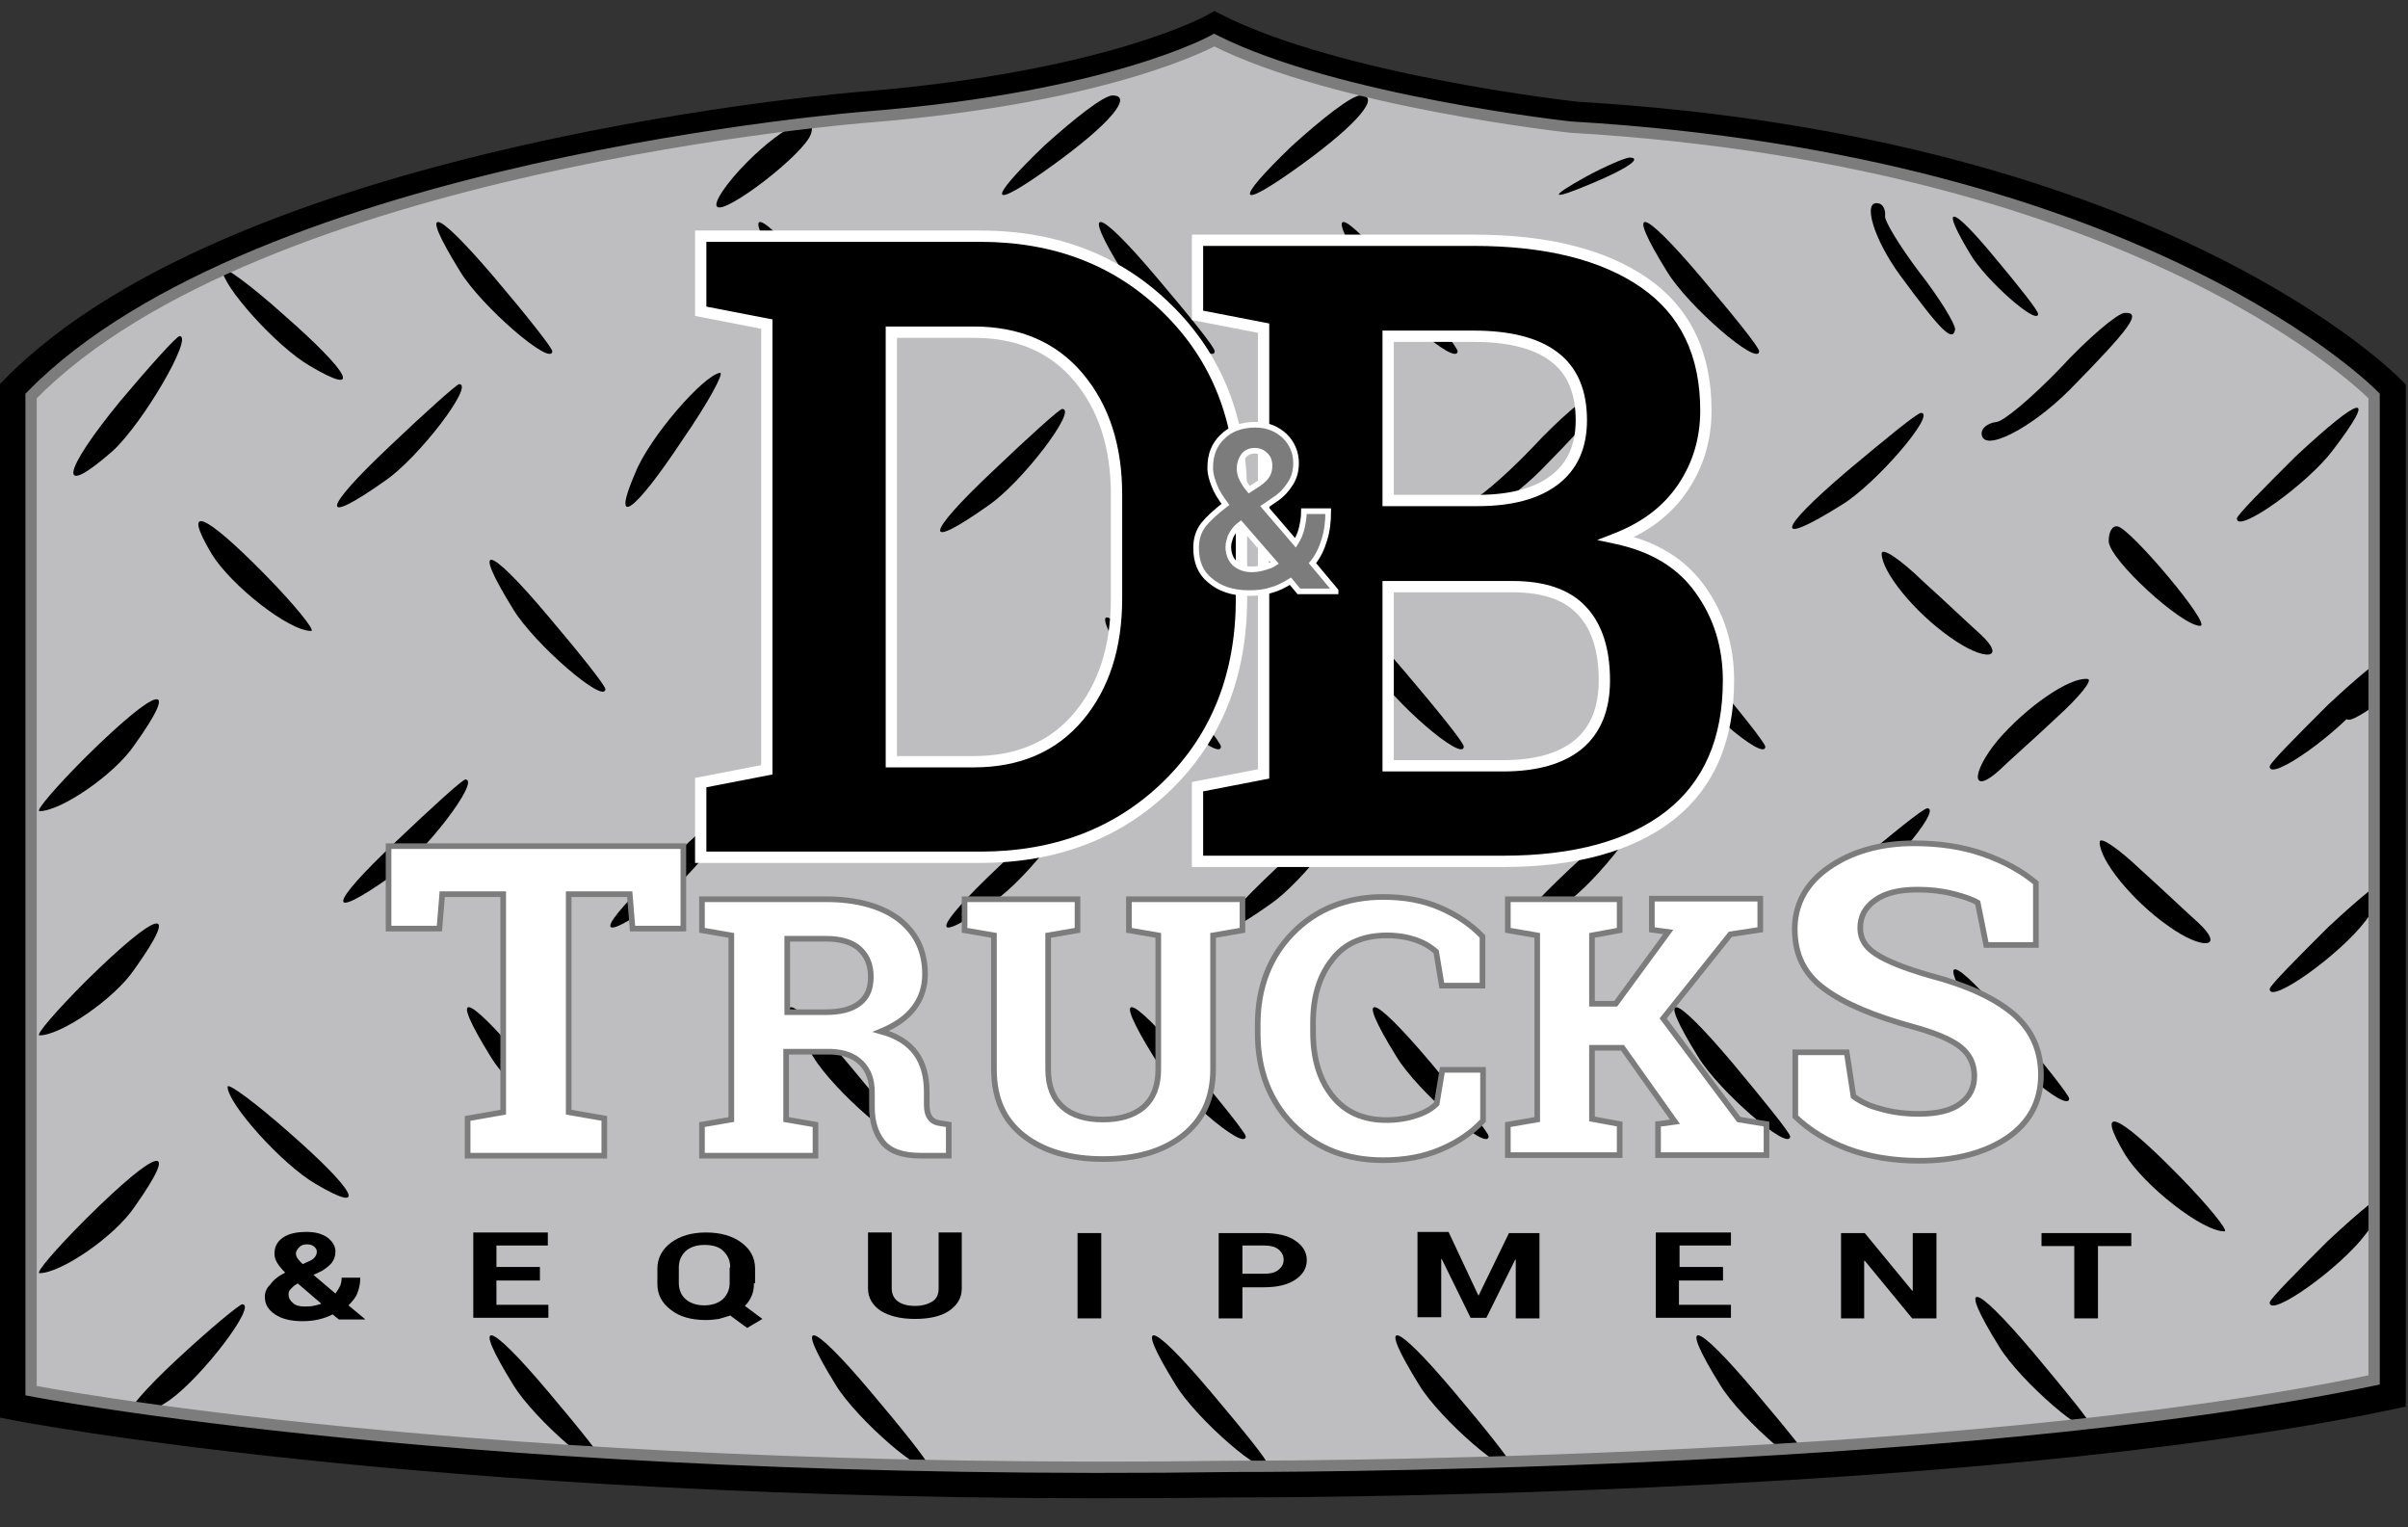 <svg xmlns="http://www.w3.org/2000/svg" width="82" height="52" viewBox="0 0 82 52" fill="none"><rect x="0" y="0" width="82" height="52" fill="#333333" stroke="none"/><g clip-path="url(#clip0)"><path d="M0.462 13.288V47.865C0.462 47.865 15.693 50.865 42.039 50.5C42.039 50.5 66.847 50.577 81.443 47.5V13.288C81.443 13.288 73.597 5.115 53.674 3.942C53.674 3.942 45.577 3.057 41.366 0.923C41.366 0.923 37.885 2.904 29.424 3.596C29.404 3.596 8.327 5.231 0.462 13.288Z" fill="#BEBEC0" stroke="black" stroke-width="0.962" stroke-miterlimit="10"></path><path d="M25.442 5.519C24.75 6.212 24.269 6.923 24.423 7.039C24.692 7.308 27.385 5.25 27.616 4.558C27.866 3.731 26.731 4.231 25.442 5.519Z" fill="black"></path><path d="M33.519 8.346C33.519 8.885 36 11.423 36.519 11.423C37.173 11.423 37.058 11.27 35.385 9.558C33.693 7.943 33.519 7.789 33.519 8.346Z" fill="black"></path><path d="M35.559 4.962C33.539 6.904 33.655 7.212 35.866 5.615C37.809 4.212 38.597 3.25 37.886 3.25C37.578 3.25 36.559 4.058 35.559 4.962Z" fill="black"></path><path d="M44 4.962C41.981 6.904 42.096 7.212 44.308 5.615C46.25 4.212 47.038 3.25 46.327 3.25C46.019 3.25 45 4.058 44 4.962Z" fill="black"></path><path d="M54.001 6.019C52.712 6.731 52.789 6.846 54.193 6.25C55.443 5.731 55.943 5.365 55.481 5.365C55.308 5.384 54.635 5.673 54.001 6.019Z" fill="black"></path><path d="M52.154 15.269C51.212 16.25 50.212 17.096 49.981 17.096C49.712 17.135 49.481 17.288 49.481 17.481C49.481 18.173 51.116 17.365 52.481 16C54.539 13.904 54.962 13.346 54.346 13.385C54.096 13.404 53.096 14.25 52.154 15.269Z" fill="black"></path><path d="M70.154 12.539C69.211 13.52 68.211 14.366 67.981 14.366C67.711 14.404 67.481 14.558 67.481 14.75C67.481 15.443 69.115 14.635 70.481 13.27C72.538 11.173 72.961 10.616 72.346 10.654C72.096 10.673 71.096 11.52 70.154 12.539Z" fill="black"></path><path d="M65.347 9.25C64.693 8.384 64.154 7.5 64.193 7.346C64.212 7.134 64.116 6.942 63.962 6.923C63.404 6.808 63.808 8.154 64.712 9.384C66.097 11.269 66.501 11.673 66.578 11.211C66.578 11.019 66.039 10.134 65.347 9.25Z" fill="black"></path><path d="M7.558 9.154C7.558 9.731 9.423 11.808 10.558 12.461C12.347 13.519 11.962 12.731 9.654 10.711C8.52 9.692 7.558 9 7.558 9.154Z" fill="black"></path><path d="M4.097 13.653C2.078 16.115 1.943 17.019 3.847 15.346C4.885 14.384 6.597 11.442 6.116 11.442C6.02 11.442 5.116 12.442 4.097 13.653Z" fill="black"></path><path d="M78.154 15.558C77.096 16.615 76.173 17.538 76.173 17.654C76.173 18.192 78.577 16.481 79.442 15.327C80.981 13.308 80.442 13.423 78.154 15.558Z" fill="black"></path><path d="M79.27 24C78.212 25.058 77.289 25.981 77.289 26.096C77.289 26.635 79.693 24.923 80.558 23.769C82.097 21.75 81.558 21.865 79.27 24Z" fill="black"></path><path d="M79.27 31.577C78.212 32.634 77.289 33.557 77.289 33.673C77.289 34.211 79.693 32.5 80.558 31.346C82.097 29.327 81.558 29.442 79.27 31.577Z" fill="black"></path><path d="M79.27 42.25C78.212 43.308 77.289 44.231 77.289 44.346C77.289 44.885 79.693 43.173 80.558 42.019C82.097 40 81.558 40.115 79.27 42.25Z" fill="black"></path><path d="M64.077 18.846C64.077 19.462 65.173 20.827 66.404 21.692C67.577 22.538 68.385 22.462 67.423 21.577C67.116 21.308 66.25 20.481 65.481 19.788C64.731 19.058 64.077 18.615 64.077 18.846Z" fill="black"></path><path d="M71.077 23.115C70.462 23.058 69.02 24.058 68.039 25.192C67.116 26.308 67.116 27.096 68.077 26.231C68.366 25.942 69.27 25.154 70.02 24.442C70.808 23.731 71.308 23.115 71.077 23.115Z" fill="black"></path><path d="M81.539 22.385L81.519 22.404C79.462 24.462 79.346 25.212 81.25 23.731C81.346 23.654 81.442 23.577 81.539 23.481V22.385Z" fill="black"></path><path d="M7.212 18.866C7.865 19.923 9.827 21.481 10.596 21.481C10.75 21.481 10.058 20.616 9.039 19.577C6.904 17.404 6.192 17.154 7.212 18.866Z" fill="black"></path><path d="M24.52 12.693C23.962 12.77 22.116 14.885 21.635 16.096C20.808 18 21.558 17.52 23.25 14.962C24.116 13.712 24.674 12.673 24.52 12.693Z" fill="black"></path><path d="M71.808 18.423C71.808 19.038 74.288 21.308 74.923 21.308C75.346 21.308 72.558 18 72.115 17.923C71.923 17.885 71.808 18.115 71.808 18.423Z" fill="black"></path><path d="M71.5 28.673C71.5 29.289 72.597 30.654 73.827 31.519C75 32.365 75.808 32.289 74.847 31.404C74.539 31.135 73.674 30.308 72.904 29.616C72.154 28.904 71.5 28.442 71.5 28.673Z" fill="black"></path><path d="M18.654 47.365C16.578 44.904 16.039 44.827 17.481 47.154C18.193 48.327 20.597 50.404 20.616 49.865C20.616 49.75 19.731 48.635 18.654 47.365Z" fill="black"></path><path d="M29.635 47.365C27.558 44.904 27.02 44.827 28.462 47.154C29.174 48.327 31.578 50.404 31.597 49.865C31.597 49.75 30.712 48.635 29.635 47.365Z" fill="black"></path><path d="M41.212 47.365C39.135 44.904 38.596 44.827 40.038 47.154C40.75 48.327 43.154 50.404 43.173 49.865C43.192 49.75 42.288 48.635 41.212 47.365Z" fill="black"></path><path d="M49.501 47.365C47.424 44.904 46.885 44.827 48.328 47.154C49.039 48.327 51.443 50.404 51.462 49.865C51.462 49.75 50.578 48.635 49.501 47.365Z" fill="black"></path><path d="M59.751 47.365C57.674 44.904 57.135 44.827 58.578 47.154C59.289 48.327 61.693 50.404 61.712 49.865C61.731 49.75 60.828 48.635 59.751 47.365Z" fill="black"></path><path d="M69.25 46.057C67.173 43.596 66.634 43.519 68.077 45.846C68.788 47.019 71.192 49.096 71.211 48.557C71.231 48.442 70.327 47.346 69.25 46.057Z" fill="black"></path><path d="M17.885 36.192C15.808 33.731 15.269 33.654 16.712 35.981C17.423 37.154 19.827 39.231 19.846 38.692C19.866 38.577 18.962 37.481 17.885 36.192Z" fill="black"></path><path d="M28.866 36.192C26.79 33.731 26.251 33.654 27.693 35.981C28.405 37.154 30.809 39.231 30.828 38.692C30.847 38.577 29.943 37.481 28.866 36.192Z" fill="black"></path><path d="M40.462 36.192C38.385 33.731 37.846 33.654 39.289 35.981C40 37.154 42.404 39.231 42.423 38.692C42.423 38.577 41.539 37.481 40.462 36.192Z" fill="black"></path><path d="M48.731 36.192C46.654 33.731 46.115 33.654 47.558 35.981C48.269 37.154 50.673 39.231 50.692 38.692C50.712 38.577 49.808 37.481 48.731 36.192Z" fill="black"></path><path d="M59 36.192C56.923 33.731 56.384 33.654 57.827 35.981C58.538 37.154 60.942 39.231 60.961 38.692C60.961 38.577 60.077 37.481 59 36.192Z" fill="black"></path><path d="M68.5 34.904C66.423 32.443 65.885 32.366 67.327 34.693C68.039 35.866 70.442 37.943 70.462 37.404C70.462 37.289 69.577 36.173 68.5 34.904Z" fill="black"></path><path d="M13.481 28.654C11.135 30.865 11.097 31.404 13.327 29.826C14.462 29.057 16.385 26.538 15.847 26.538C15.75 26.538 14.693 27.5 13.481 28.654Z" fill="black"></path><path d="M22.577 29.5C20.231 31.712 20.192 32.25 22.423 30.673C23.558 29.904 25.481 27.385 24.942 27.385C24.846 27.385 23.788 28.346 22.577 29.5Z" fill="black"></path><path d="M34.019 29.5C31.673 31.712 31.635 32.25 33.865 30.673C35 29.904 36.923 27.385 36.385 27.385C36.288 27.385 35.231 28.346 34.019 29.5Z" fill="black"></path><path d="M43.404 29.615C41.058 31.826 41.02 32.365 43.251 30.788C44.385 30.019 46.308 27.5 45.77 27.5C45.673 27.519 44.597 28.48 43.404 29.615Z" fill="black"></path><path d="M53.423 29.615C51.077 31.826 51.038 32.365 53.269 30.788C54.404 30.019 56.327 27.5 55.788 27.5C55.692 27.519 54.635 28.48 53.423 29.615Z" fill="black"></path><path d="M63.135 29.48C60.674 31.576 60.616 32.096 62.924 30.654C64.097 29.942 66.154 27.538 65.635 27.519C65.52 27.5 64.404 28.404 63.135 29.48Z" fill="black"></path><path d="M18.654 20.962C16.578 18.5 16.039 18.423 17.481 20.75C18.193 21.923 20.597 24 20.616 23.462C20.616 23.346 19.731 22.231 18.654 20.962Z" fill="black"></path><path d="M28.02 22.923C25.943 20.462 25.404 20.385 26.846 22.712C27.558 23.885 29.962 25.962 29.981 25.423C30 25.308 29.096 24.192 28.02 22.923Z" fill="black"></path><path d="M39.616 22.923C37.539 20.462 37.001 20.385 38.443 22.712C39.154 23.885 41.558 25.962 41.577 25.423C41.597 25.308 40.693 24.192 39.616 22.923Z" fill="black"></path><path d="M47.885 22.923C45.808 20.462 45.27 20.385 46.712 22.712C47.423 23.885 49.827 25.962 49.846 25.423C49.866 25.308 48.962 24.192 47.885 22.923Z" fill="black"></path><path d="M58.154 22.923C56.077 20.462 55.539 20.385 56.981 22.712C57.692 23.885 60.096 25.962 60.115 25.423C60.115 25.308 59.231 24.192 58.154 22.923Z" fill="black"></path><path d="M13.27 15.193C10.924 17.404 10.885 17.942 13.116 16.366C14.251 15.596 16.174 13.077 15.635 13.077C15.539 13.096 14.482 14.039 13.27 15.193Z" fill="black"></path><path d="M33.808 16.038C31.462 18.25 31.423 18.788 33.654 17.211C34.789 16.442 36.712 13.923 36.173 13.923C36.077 13.923 35.02 14.884 33.808 16.038Z" fill="black"></path><path d="M43.193 16.154C40.847 18.366 40.809 18.904 43.039 17.327C44.174 16.558 46.097 14.039 45.559 14.039C45.462 14.058 44.405 15.019 43.193 16.154Z" fill="black"></path><path d="M62.923 16.019C60.461 18.115 60.404 18.634 62.711 17.192C63.884 16.48 65.942 14.077 65.423 14.057C65.308 14.038 64.211 14.942 62.923 16.019Z" fill="black"></path><path d="M16.847 9.461C14.751 7 14.232 6.923 15.674 9.25C16.385 10.423 18.789 12.5 18.808 11.961C18.808 11.846 17.924 10.73 16.847 9.461Z" fill="black"></path><path d="M27.808 9.461C25.732 7 25.193 6.923 26.635 9.25C27.347 10.423 29.751 12.5 29.77 11.961C29.789 11.846 28.905 10.73 27.808 9.461Z" fill="black"></path><path d="M39.404 9.461C37.327 7 36.788 6.923 38.231 9.25C38.942 10.423 41.346 12.5 41.365 11.961C41.385 11.846 40.481 10.73 39.404 9.461Z" fill="black"></path><path d="M47.674 9.461C45.597 7 45.058 6.923 46.501 9.25C47.212 10.423 49.616 12.5 49.635 11.961C49.654 11.846 48.751 10.73 47.674 9.461Z" fill="black"></path><path d="M57.943 9.461C55.866 7 55.327 6.923 56.77 9.25C57.481 10.423 59.885 12.5 59.904 11.961C59.924 11.846 59.02 10.73 57.943 9.461Z" fill="black"></path><path d="M67.962 8.808C66.423 6.942 66.039 6.904 67.096 8.654C67.616 9.538 69.385 11.096 69.404 10.692C69.423 10.596 68.75 9.75 67.962 8.808Z" fill="black"></path><path d="M2.943 25.75C1.923 26.77 1.193 27.616 1.346 27.616C2.077 27.616 3.904 26.366 4.577 25.366C6.173 23.135 5.404 23.327 2.943 25.75Z" fill="black"></path><path d="M2.943 33.385C1.923 34.404 1.193 35.25 1.346 35.25C2.077 35.25 3.904 34 4.577 33C6.173 30.769 5.404 30.962 2.943 33.385Z" fill="black"></path><path d="M2.943 41.481C1.923 42.5 1.193 43.346 1.346 43.346C2.077 43.346 3.904 42.096 4.577 41.096C6.173 38.846 5.404 39.039 2.943 41.481Z" fill="black"></path><path d="M7.75 37C7.75 37.577 9.616 39.654 10.75 40.308C12.539 41.366 12.154 40.577 9.846 38.558C8.693 37.539 7.75 36.846 7.75 37Z" fill="black"></path><path d="M72.366 39.308C73.02 40.365 74.982 41.923 75.751 41.923C75.905 41.923 75.212 41.058 74.193 40.019C72.058 37.846 71.347 37.596 72.366 39.308Z" fill="black"></path><path d="M6.039 46.269C3.827 48.327 3.673 49.077 5.77 47.673C6.904 46.865 8.77 44.404 8.25 44.404C8.135 44.423 7.135 45.25 6.039 46.269Z" fill="black"></path><path d="M1.058 13.481V47.346C1.058 47.346 16.077 50.288 42.019 49.923C42.019 49.923 66.462 50 80.846 46.981V13.481C80.846 13.481 73.115 5.481 53.481 4.327C53.481 4.327 45.5 3.461 41.346 1.365C41.346 1.365 37.923 3.308 29.577 3.981C29.558 3.981 8.808 5.577 1.058 13.481Z" stroke="#7C7C7C" stroke-width="0.385" stroke-miterlimit="10"></path><path d="M33.374 8.041C35.959 8.041 38.089 8.869 39.764 10.524C41.439 12.17 42.277 14.286 42.277 16.871V20.371C42.277 22.966 41.439 25.086 39.764 26.732C38.089 28.368 35.959 29.186 33.374 29.186H23.861V26.645L26.113 26.209V11.033L23.861 10.597V8.041H26.113H33.374ZM30.353 11.309V25.933H33.156C34.676 25.933 35.867 25.42 36.729 24.394C37.59 23.368 38.021 22.027 38.021 20.371V16.842C38.021 15.206 37.59 13.874 36.729 12.848C35.867 11.822 34.676 11.309 33.156 11.309H30.353Z" fill="black"></path><path d="M39.764 10.524L39.629 10.661L39.629 10.662L39.764 10.524ZM39.764 26.732L39.898 26.87L39.899 26.869L39.764 26.732ZM23.861 29.186H23.669V29.379H23.861V29.186ZM23.861 26.645L23.825 26.456L23.669 26.486V26.645H23.861ZM26.113 26.209L26.149 26.398L26.305 26.368V26.209H26.113ZM26.113 11.033H26.305V10.874L26.149 10.844L26.113 11.033ZM23.861 10.597H23.669V10.756L23.825 10.786L23.861 10.597ZM23.861 8.041V7.849H23.669V8.041H23.861ZM30.353 11.309V11.116H30.161V11.309H30.353ZM30.353 25.933H30.161V26.126H30.353V25.933ZM33.374 8.233C35.914 8.233 37.994 9.045 39.629 10.661L39.899 10.388C38.185 8.693 36.004 7.849 33.374 7.849V8.233ZM39.629 10.662C41.264 12.268 42.084 14.332 42.084 16.871H42.469C42.469 14.24 41.615 12.073 39.899 10.387L39.629 10.662ZM42.084 16.871V20.371H42.469V16.871H42.084ZM42.084 20.371C42.084 22.92 41.264 24.989 39.629 26.595L39.899 26.869C41.615 25.183 42.469 23.011 42.469 20.371H42.084ZM39.63 26.595C37.995 28.192 35.915 28.994 33.374 28.994V29.379C36.004 29.379 38.184 28.545 39.898 26.87L39.63 26.595ZM33.374 28.994H23.861V29.379H33.374V28.994ZM24.054 29.186V26.645H23.669V29.186H24.054ZM23.898 26.834L26.149 26.398L26.076 26.02L23.825 26.456L23.898 26.834ZM26.305 26.209V11.033H25.92V26.209H26.305ZM26.149 10.844L23.898 10.408L23.825 10.786L26.076 11.222L26.149 10.844ZM24.054 10.597V8.041H23.669V10.597H24.054ZM23.861 8.233H26.113V7.849H23.861V8.233ZM26.113 8.233H33.374V7.849H26.113V8.233ZM30.161 11.309V25.933H30.546V11.309H30.161ZM30.353 26.126H33.156V25.741H30.353V26.126ZM33.156 26.126C34.724 26.126 35.973 25.593 36.876 24.518L36.582 24.27C35.762 25.247 34.628 25.741 33.156 25.741V26.126ZM36.876 24.518C37.773 23.449 38.214 22.061 38.214 20.371H37.829C37.829 21.992 37.408 23.286 36.582 24.27L36.876 24.518ZM38.214 20.371V16.842H37.829V20.371H38.214ZM38.214 16.842C38.214 15.171 37.773 13.793 36.876 12.724L36.582 12.972C37.408 13.956 37.829 15.241 37.829 16.842H38.214ZM36.876 12.724C35.973 11.648 34.724 11.116 33.156 11.116V11.501C34.628 11.501 35.762 11.995 36.582 12.972L36.876 12.724ZM33.156 11.116H30.353V11.501H33.156V11.116Z" fill="white"></path><path d="M50.175 8.18C52.664 8.18 54.605 8.664 55.999 9.632C57.393 10.601 58.09 12.048 58.09 13.975C58.09 14.953 57.829 15.829 57.306 16.604C56.793 17.368 56.043 17.944 55.055 18.332C56.323 18.603 57.272 19.184 57.902 20.075C58.541 20.965 58.86 21.996 58.86 23.168C58.86 25.191 58.192 26.726 56.856 27.772C55.52 28.808 53.627 29.326 51.177 29.326H40.779V26.784L43.03 26.349V11.172L40.779 10.736V8.18H43.03H50.175ZM47.271 19.973V26.073H51.177C52.3 26.073 53.157 25.831 53.748 25.346C54.339 24.853 54.634 24.126 54.634 23.168C54.634 22.132 54.382 21.343 53.879 20.801C53.375 20.249 52.581 19.973 51.497 19.973H47.271ZM47.271 17.039H50.321C51.453 17.039 52.325 16.807 52.935 16.342C53.545 15.877 53.85 15.2 53.85 14.309C53.85 13.331 53.54 12.61 52.92 12.145C52.31 11.68 51.395 11.448 50.175 11.448H47.271V17.039Z" fill="black"></path><path d="M57.306 16.604L57.147 16.496L57.146 16.496L57.306 16.604ZM55.055 18.332L54.985 18.153L54.39 18.386L55.015 18.52L55.055 18.332ZM57.902 20.075L57.745 20.186L57.745 20.187L57.902 20.075ZM56.856 27.772L56.974 27.924L56.974 27.923L56.856 27.772ZM40.779 29.326H40.587V29.518H40.779V29.326ZM40.779 26.784L40.742 26.595L40.587 26.625V26.784H40.779ZM43.03 26.349L43.066 26.537L43.222 26.507V26.349H43.03ZM43.03 11.172H43.222V11.013L43.066 10.983L43.03 11.172ZM40.779 10.736H40.587V10.895L40.742 10.925L40.779 10.736ZM40.779 8.18V7.988H40.587V8.18H40.779ZM47.271 19.973V19.78H47.078V19.973H47.271ZM47.271 26.073H47.078V26.265H47.271V26.073ZM53.748 25.346L53.87 25.495L53.871 25.494L53.748 25.346ZM53.879 20.801L53.737 20.93L53.738 20.931L53.879 20.801ZM47.271 17.039H47.078V17.232H47.271V17.039ZM52.92 12.145L52.804 12.298L52.805 12.299L52.92 12.145ZM47.271 11.448V11.255H47.078V11.448H47.271ZM50.175 8.372C52.642 8.372 54.539 8.853 55.889 9.79L56.109 9.474C54.67 8.476 52.685 7.988 50.175 7.988V8.372ZM55.889 9.79C57.224 10.717 57.898 12.101 57.898 13.975H58.283C58.283 11.995 57.562 10.484 56.109 9.474L55.889 9.79ZM57.898 13.975C57.898 14.916 57.647 15.755 57.147 16.496L57.465 16.711C58.011 15.903 58.283 14.989 58.283 13.975H57.898ZM57.146 16.496C56.658 17.224 55.942 17.777 54.985 18.153L55.125 18.511C56.144 18.111 56.928 17.513 57.466 16.711L57.146 16.496ZM55.015 18.52C56.245 18.783 57.148 19.341 57.745 20.186L58.059 19.963C57.396 19.026 56.401 18.423 55.095 18.144L55.015 18.52ZM57.745 20.187C58.359 21.042 58.668 22.034 58.668 23.168H59.052C59.052 21.959 58.722 20.888 58.058 19.962L57.745 20.187ZM58.668 23.168C58.668 25.145 58.018 26.618 56.737 27.62L56.974 27.923C58.366 26.834 59.052 25.238 59.052 23.168H58.668ZM56.738 27.62C55.448 28.62 53.603 29.133 51.177 29.133V29.518C53.651 29.518 55.592 28.995 56.974 27.924L56.738 27.62ZM51.177 29.133H40.779V29.518H51.177V29.133ZM40.971 29.326V26.784H40.587V29.326H40.971ZM40.815 26.973L43.066 26.537L42.993 26.16L40.742 26.595L40.815 26.973ZM43.222 26.349V11.172H42.838V26.349H43.222ZM43.066 10.983L40.815 10.547L40.742 10.925L42.993 11.361L43.066 10.983ZM40.971 10.736V8.18H40.587V10.736H40.971ZM40.779 8.372H43.03V7.988H40.779V8.372ZM43.03 8.372H50.175V7.988H43.03V8.372ZM47.078 19.973V26.073H47.463V19.973H47.078ZM47.271 26.265H51.177V25.88H47.271V26.265ZM51.177 26.265C52.325 26.265 53.232 26.018 53.87 25.495L53.626 25.198C53.083 25.643 52.276 25.88 51.177 25.88V26.265ZM53.871 25.494C54.516 24.955 54.826 24.168 54.826 23.168H54.442C54.442 24.085 54.161 24.75 53.625 25.199L53.871 25.494ZM54.826 23.168C54.826 22.103 54.567 21.26 54.02 20.67L53.738 20.931C54.197 21.426 54.442 22.161 54.442 23.168H54.826ZM54.021 20.671C53.467 20.064 52.611 19.78 51.497 19.78V20.165C52.552 20.165 53.283 20.433 53.737 20.93L54.021 20.671ZM51.497 19.78H47.271V20.165H51.497V19.78ZM47.271 17.232H50.321V16.847H47.271V17.232ZM50.321 17.232C51.476 17.232 52.395 16.995 53.051 16.495L52.818 16.189C52.254 16.619 51.431 16.847 50.321 16.847V17.232ZM53.051 16.495C53.717 15.988 54.042 15.249 54.042 14.309H53.657C53.657 15.15 53.372 15.767 52.818 16.189L53.051 16.495ZM54.042 14.309C54.042 13.288 53.716 12.502 53.035 11.991L52.805 12.299C53.364 12.718 53.657 13.374 53.657 14.309H54.042ZM53.037 11.992C52.379 11.491 51.414 11.255 50.175 11.255V11.64C51.376 11.64 52.242 11.87 52.804 12.298L53.037 11.992ZM50.175 11.255H47.271V11.64H50.175V11.255ZM47.078 11.448V17.039H47.463V11.448H47.078Z" fill="white"></path><path d="M23.27 28.808V31.615H21.54L21.444 30.442H19.366V37.865L20.578 38.077V39.346H15.924V38.077L17.136 37.865V30.442H15.059L14.963 31.615H13.232V28.808H23.27Z" fill="white" stroke="#7C7C7C" stroke-width="0.192" stroke-miterlimit="10"></path><path d="M28.116 30.615C29.174 30.615 30 30.846 30.597 31.288C31.193 31.75 31.5 32.365 31.5 33.173C31.5 33.615 31.366 34 31.116 34.327C30.866 34.654 30.5 34.904 30 35.115C30.558 35.269 30.943 35.519 31.193 35.865C31.443 36.211 31.558 36.654 31.558 37.173V37.615C31.558 37.807 31.597 37.961 31.674 38.057C31.75 38.173 31.885 38.231 32.077 38.25L32.308 38.288V39.346H31.347C30.731 39.346 30.308 39.192 30.058 38.885C29.808 38.577 29.693 38.173 29.693 37.692V37.192C29.693 36.769 29.577 36.442 29.327 36.192C29.077 35.942 28.75 35.827 28.308 35.807H26.77V38.115L27.77 38.288V39.346H23.904V38.288L24.904 38.115V31.846L23.904 31.673V30.615H24.904H28.116ZM26.808 34.461H28.097C28.616 34.461 29 34.365 29.27 34.154C29.539 33.942 29.654 33.654 29.654 33.25C29.654 32.846 29.52 32.538 29.27 32.307C29.02 32.077 28.635 31.961 28.135 31.961H26.808V34.461Z" fill="white" stroke="#7C7C7C" stroke-width="0.192" stroke-miterlimit="10"></path><path d="M36.693 30.615V31.673L35.693 31.846V36.404C35.693 36.981 35.866 37.404 36.193 37.692C36.52 37.981 36.982 38.115 37.559 38.115C38.136 38.115 38.597 37.981 38.943 37.692C39.27 37.404 39.443 36.981 39.443 36.404V31.846L38.443 31.673V30.615H42.309V31.673L41.309 31.846V36.404C41.309 37.385 40.962 38.135 40.27 38.673C39.578 39.211 38.674 39.461 37.559 39.461C36.443 39.461 35.539 39.192 34.866 38.673C34.174 38.135 33.847 37.385 33.847 36.404V31.846L32.847 31.673V30.615H33.847H35.712H36.693Z" fill="white" stroke="#7C7C7C" stroke-width="0.192" stroke-miterlimit="10"></path><path d="M50.483 33.557H49.098L48.906 32.404C48.713 32.23 48.483 32.096 48.213 32C47.925 31.904 47.598 31.846 47.233 31.846C46.425 31.846 45.79 32.115 45.367 32.673C44.925 33.23 44.713 33.942 44.713 34.827V35.134C44.713 36.019 44.925 36.75 45.367 37.307C45.81 37.865 46.425 38.134 47.213 38.134C47.579 38.134 47.925 38.077 48.213 37.98C48.521 37.884 48.752 37.75 48.925 37.577L49.117 36.423H50.502V38.154C50.117 38.557 49.656 38.884 49.06 39.134C48.483 39.384 47.829 39.5 47.098 39.5C45.848 39.5 44.829 39.096 44.021 38.288C43.233 37.48 42.829 36.442 42.829 35.173V34.884C42.829 33.615 43.233 32.577 44.021 31.769C44.81 30.961 45.848 30.538 47.098 30.538C47.829 30.538 48.463 30.654 49.04 30.904C49.617 31.154 50.098 31.48 50.483 31.884V33.557Z" fill="white" stroke="#7C7C7C" stroke-width="0.192" stroke-miterlimit="10"></path><path d="M51.347 38.288L52.347 38.115V31.846L51.347 31.673V30.615H55.155V31.673L54.212 31.846V34.173H55.02L56.809 31.731L56.251 31.654V30.596H59.943V31.654L58.924 31.808L56.636 34.673L59.212 38.115L60.155 38.269V39.327H56.462V38.269L57.039 38.192L55.251 35.673H54.212V38.096L55.155 38.269V39.327H51.347V38.288Z" fill="white" stroke="#7C7C7C" stroke-width="0.192" stroke-miterlimit="10"></path><path d="M69.328 32.173H67.636L67.347 30.731C67.155 30.615 66.867 30.519 66.482 30.423C66.097 30.327 65.713 30.288 65.29 30.288C64.674 30.288 64.194 30.404 63.847 30.654C63.501 30.904 63.347 31.211 63.347 31.596C63.347 31.961 63.52 32.25 63.886 32.481C64.232 32.711 64.847 32.961 65.713 33.211C66.963 33.538 67.886 33.961 68.54 34.5C69.174 35.038 69.501 35.731 69.501 36.596C69.501 37.5 69.117 38.211 68.367 38.731C67.597 39.25 66.597 39.519 65.347 39.519C64.463 39.519 63.655 39.385 62.924 39.115C62.213 38.846 61.617 38.481 61.136 38.019V35.827H62.886L63.117 37.327C63.347 37.5 63.655 37.654 64.04 37.75C64.424 37.865 64.867 37.923 65.347 37.923C65.963 37.923 66.444 37.808 66.751 37.577C67.078 37.346 67.232 37.019 67.232 36.635C67.232 36.231 67.078 35.904 66.77 35.654C66.463 35.404 65.924 35.173 65.155 34.961C63.828 34.596 62.809 34.173 62.136 33.673C61.444 33.173 61.117 32.5 61.117 31.634C61.117 30.788 61.501 30.077 62.27 29.538C63.04 29 64.02 28.711 65.174 28.711C66.04 28.711 66.828 28.827 67.54 29.077C68.251 29.327 68.847 29.654 69.328 30.058V32.173Z" fill="white" stroke="#7C7C7C" stroke-width="0.192" stroke-miterlimit="10"></path><path d="M40.731 18.654C40.731 18.346 40.808 18.096 40.981 17.865C41.154 17.654 41.404 17.423 41.731 17.173C41.558 16.942 41.424 16.731 41.347 16.519C41.27 16.327 41.212 16.134 41.212 15.923C41.212 15.481 41.347 15.134 41.635 14.865C41.904 14.596 42.289 14.461 42.751 14.461C43.154 14.461 43.481 14.596 43.751 14.846C44.001 15.096 44.135 15.404 44.135 15.769C44.135 16.019 44.078 16.25 43.943 16.461C43.808 16.673 43.654 16.846 43.424 17L43.058 17.25L44.116 18.481C44.212 18.327 44.289 18.154 44.328 17.981C44.366 17.808 44.404 17.615 44.404 17.404H45.231C45.231 17.75 45.193 18.077 45.097 18.384C45.001 18.692 44.885 18.942 44.693 19.173L45.481 20.115V20.134H44.231L43.943 19.788C43.731 19.923 43.501 20.038 43.27 20.096C43.039 20.173 42.789 20.192 42.52 20.192C41.962 20.192 41.52 20.038 41.193 19.75C40.885 19.5 40.731 19.134 40.731 18.654ZM42.616 19.384C42.751 19.384 42.885 19.365 43.02 19.327C43.154 19.288 43.289 19.25 43.404 19.173L42.251 17.846L42.174 17.904C42.039 18.019 41.962 18.154 41.904 18.269C41.866 18.384 41.828 18.5 41.828 18.615C41.828 18.846 41.904 19.038 42.039 19.173C42.193 19.308 42.385 19.384 42.616 19.384ZM42.212 15.942C42.212 16.058 42.231 16.173 42.289 16.288C42.347 16.404 42.424 16.538 42.539 16.673L42.866 16.461C43.001 16.365 43.097 16.269 43.154 16.173C43.212 16.077 43.231 15.961 43.231 15.846C43.231 15.711 43.193 15.596 43.097 15.5C43.001 15.404 42.885 15.346 42.731 15.346C42.558 15.346 42.443 15.404 42.347 15.519C42.27 15.634 42.212 15.769 42.212 15.942Z" fill="#7C7C7C" stroke="white" stroke-width="0.192" stroke-miterlimit="10"></path><path d="M9.712 43.327C9.596 43.212 9.5 43.096 9.442 43C9.385 42.904 9.346 42.808 9.346 42.692C9.346 42.442 9.442 42.269 9.635 42.135C9.827 42 10.096 41.942 10.443 41.942C10.731 41.942 10.962 42 11.154 42.135C11.327 42.269 11.423 42.423 11.423 42.615C11.423 42.75 11.385 42.865 11.308 42.981C11.231 43.077 11.116 43.173 10.962 43.269L10.673 43.404L11.423 44.038C11.481 43.962 11.539 43.865 11.577 43.788C11.616 43.712 11.635 43.596 11.635 43.5H12.269C12.269 43.692 12.231 43.865 12.173 44.019C12.116 44.173 12 44.308 11.866 44.442L12.423 44.904V44.923H11.539L11.327 44.75C11.173 44.827 11.019 44.885 10.846 44.923C10.673 44.962 10.5 44.981 10.308 44.981C9.904 44.981 9.596 44.904 9.366 44.75C9.135 44.596 9.019 44.404 9.019 44.154C9.019 44 9.077 43.846 9.192 43.75C9.308 43.577 9.481 43.442 9.712 43.327ZM10.366 44.481C10.462 44.481 10.558 44.481 10.654 44.462C10.75 44.442 10.846 44.423 10.943 44.385L10.135 43.692L10.116 43.712C10 43.769 9.942 43.846 9.885 43.904C9.827 43.962 9.827 44.019 9.827 44.077C9.827 44.192 9.885 44.288 9.981 44.365C10.058 44.442 10.193 44.481 10.366 44.481ZM10.077 42.673C10.077 42.731 10.096 42.788 10.135 42.846C10.173 42.904 10.231 42.962 10.308 43.038L10.519 42.942C10.616 42.904 10.693 42.846 10.731 42.788C10.769 42.731 10.789 42.673 10.789 42.615C10.789 42.538 10.75 42.481 10.693 42.442C10.635 42.385 10.558 42.365 10.443 42.365C10.327 42.365 10.25 42.404 10.193 42.462C10.135 42.519 10.077 42.596 10.077 42.673Z" fill="black"></path><path d="M18.386 43.596H16.905V44.423H18.674V44.865H16.117V41.961H18.655V42.404H16.905V43.135H18.386V43.596Z" fill="black"></path><path d="M25.674 43.692C25.674 43.846 25.655 43.981 25.597 44.115C25.54 44.25 25.463 44.365 25.366 44.461L25.963 44.904L25.443 45.211L24.866 44.788C24.751 44.827 24.616 44.865 24.482 44.904C24.347 44.923 24.193 44.942 24.04 44.942C23.54 44.942 23.136 44.827 22.847 44.596C22.54 44.365 22.386 44.077 22.386 43.711V43.192C22.386 42.846 22.54 42.538 22.847 42.308C23.155 42.077 23.559 41.961 24.04 41.961C24.54 41.961 24.943 42.077 25.251 42.308C25.559 42.538 25.713 42.827 25.713 43.192V43.692H25.674ZM24.866 43.154C24.866 42.923 24.79 42.75 24.636 42.596C24.482 42.442 24.27 42.385 23.982 42.385C23.713 42.385 23.501 42.461 23.347 42.596C23.193 42.75 23.116 42.923 23.116 43.154V43.673C23.116 43.904 23.193 44.096 23.347 44.231C23.501 44.365 23.713 44.442 23.982 44.442C24.251 44.442 24.463 44.365 24.616 44.231C24.77 44.077 24.847 43.904 24.847 43.673V43.154H24.866Z" fill="black"></path><path d="M32.751 41.961V43.865C32.751 44.192 32.597 44.442 32.309 44.635C32.02 44.827 31.616 44.904 31.155 44.904C30.674 44.904 30.29 44.808 30.001 44.635C29.713 44.442 29.559 44.192 29.559 43.865V41.961H30.366V43.865C30.366 44.058 30.443 44.211 30.578 44.308C30.713 44.404 30.905 44.461 31.155 44.461C31.405 44.461 31.597 44.404 31.751 44.308C31.905 44.211 31.963 44.058 31.963 43.865V41.961H32.751Z" fill="black"></path><path d="M37.501 44.885H36.694V41.981H37.501V44.885Z" fill="black"></path><path d="M42.308 43.827V44.885H41.5V41.981H43.02C43.481 41.981 43.846 42.058 44.096 42.231C44.366 42.404 44.5 42.635 44.5 42.904C44.5 43.173 44.366 43.404 44.096 43.577C43.827 43.75 43.481 43.827 43.02 43.827H42.308ZM42.308 43.366H43.039C43.27 43.366 43.423 43.327 43.539 43.231C43.654 43.135 43.712 43.039 43.712 42.885C43.712 42.75 43.654 42.635 43.539 42.539C43.423 42.443 43.25 42.404 43.039 42.404H42.308V43.366Z" fill="black"></path><path d="M50.347 44.115L51.385 41.981H52.424V44.885H51.616V42.885H51.597L50.616 44.865H50.078L49.097 42.865H49.078V44.846H48.27V41.942H49.328L50.347 44.115Z" fill="black"></path><path d="M58.655 43.596H57.174V44.423H58.944V44.865H56.386V41.961H58.944V42.404H57.194V43.135H58.674V43.596H58.655Z" fill="black"></path><path d="M65.924 44.885H65.116L63.501 42.923H63.481V44.885H62.693V41.981H63.501L65.116 43.943H65.135V41.981H65.943V44.885H65.924Z" fill="black"></path><path d="M72.577 42.423H71.443V44.885H70.635V42.423H69.52V41.981H72.577V42.423Z" fill="black"></path></g><defs><clipPath id="clip0"><rect width="82" height="51.038" fill="white"></rect></clipPath></defs></svg>